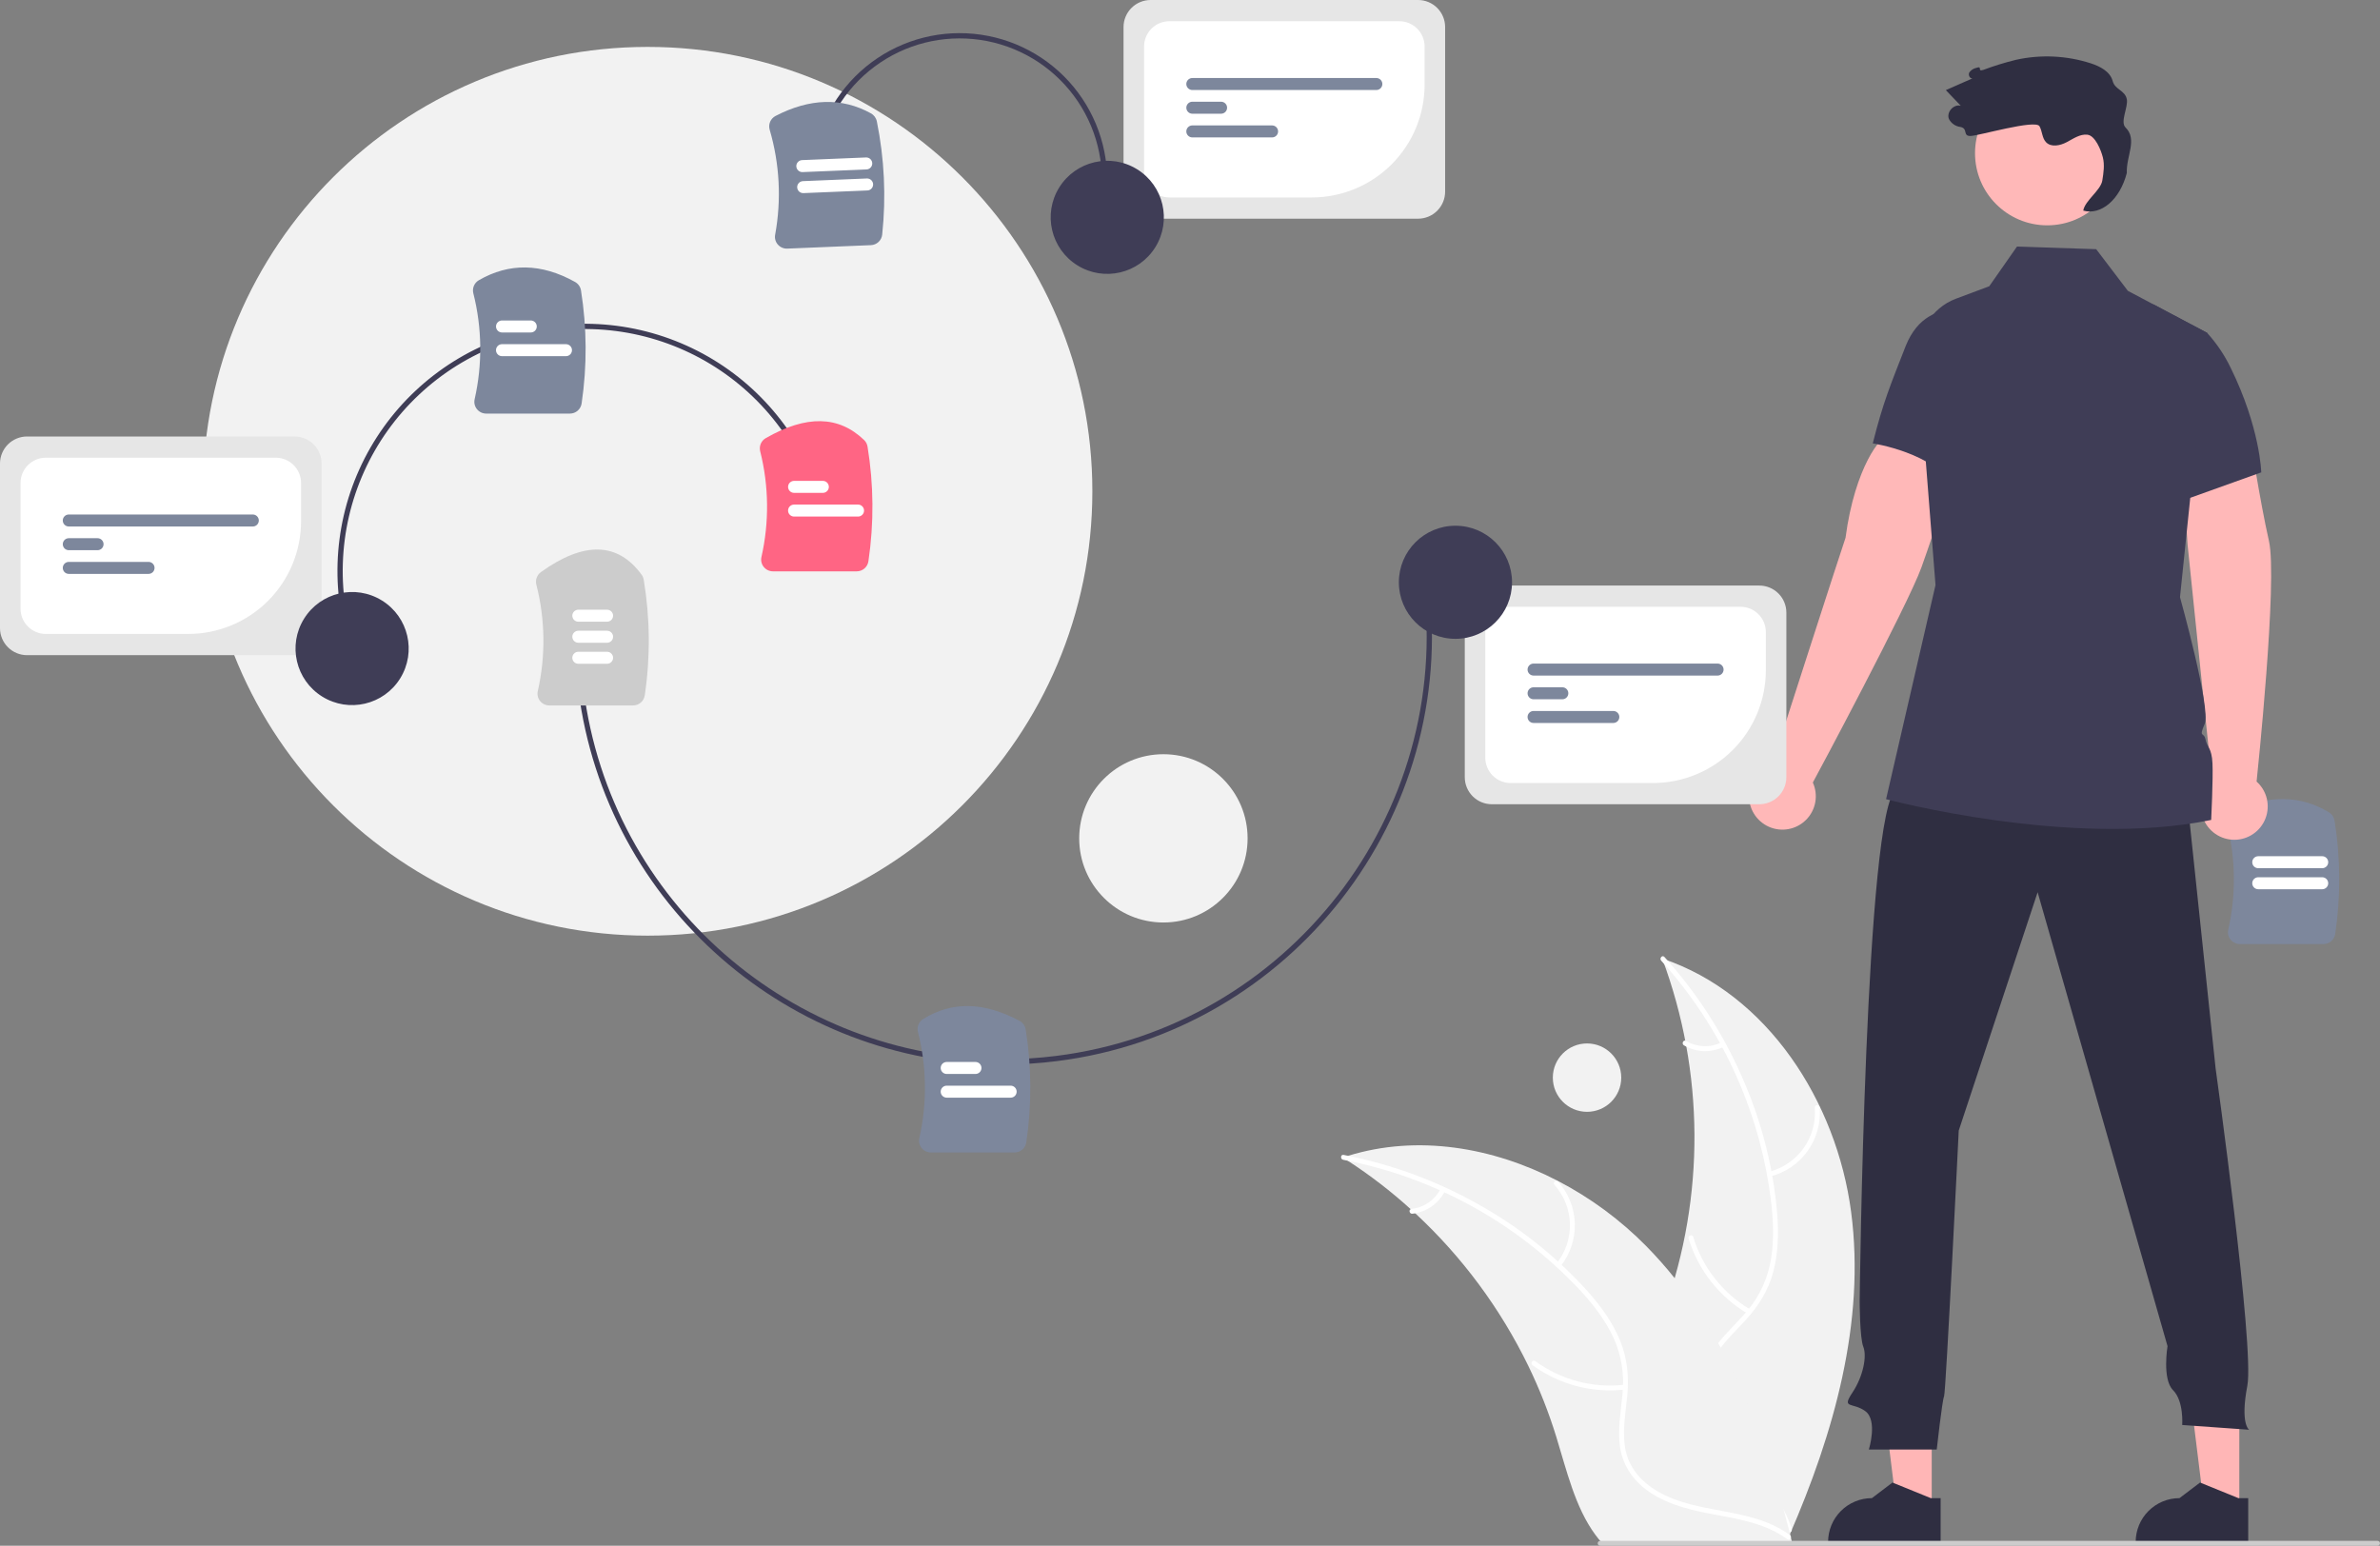 <svg width="388" height="252" viewBox="0 0 388 252" fill="none" xmlns="http://www.w3.org/2000/svg">
<rect x="0" y="0" width="388" height="252" fill="#808080" stroke="none"/>
<g clip-path="url(#clip0_3146_13240)">
<path d="M378.789 153.905H365.146C364.855 153.906 364.567 153.841 364.304 153.714C364.042 153.588 363.811 153.404 363.63 153.175C363.451 152.953 363.325 152.693 363.261 152.415C363.197 152.137 363.196 151.848 363.26 151.57C364.541 145.918 364.479 140.045 363.08 134.421C362.972 133.991 363.016 133.536 363.206 133.135C363.395 132.734 363.718 132.411 364.119 132.221C369.817 129.556 375.05 129.626 379.672 132.427C379.914 132.572 380.122 132.768 380.281 133.002C380.439 133.235 380.545 133.5 380.591 133.778C381.571 139.892 381.608 146.12 380.702 152.246C380.638 152.707 380.409 153.129 380.057 153.434C379.705 153.739 379.255 153.907 378.789 153.905Z" fill="#7D879C"/>
<path d="M378.582 144.974H368.15C367.891 144.973 367.643 144.87 367.46 144.687C367.277 144.503 367.174 144.255 367.174 143.996C367.174 143.737 367.277 143.488 367.46 143.305C367.643 143.122 367.891 143.018 368.15 143.018H378.582C378.841 143.018 379.089 143.122 379.272 143.305C379.455 143.488 379.558 143.737 379.558 143.996C379.558 144.255 379.455 144.503 379.272 144.687C379.089 144.87 378.841 144.973 378.582 144.974Z" fill="white"/>
<path d="M378.582 141.544H368.15C367.891 141.544 367.643 141.441 367.46 141.257C367.277 141.074 367.174 140.825 367.174 140.566C367.174 140.307 367.277 140.059 367.46 139.876C367.643 139.692 367.891 139.589 368.15 139.589H378.582C378.841 139.589 379.089 139.692 379.272 139.876C379.455 140.059 379.558 140.307 379.558 140.566C379.558 140.825 379.455 141.074 379.272 141.257C379.089 141.441 378.841 141.544 378.582 141.544Z" fill="white"/>
<path d="M105.588 152.539C145.626 152.539 178.082 120.104 178.082 80.093C178.082 40.082 145.626 7.647 105.588 7.647C65.551 7.647 33.094 40.082 33.094 80.093C33.094 120.104 65.551 152.539 105.588 152.539Z" fill="#F2F2F2"/>
<path d="M189.664 150.395C197.245 150.395 203.391 144.254 203.391 136.678C203.391 129.102 197.245 122.96 189.664 122.96C182.083 122.96 175.938 129.102 175.938 136.678C175.938 144.254 182.083 150.395 189.664 150.395Z" fill="#F2F2F2"/>
<path d="M258.727 181.26C261.807 181.26 264.303 178.765 264.303 175.687C264.303 172.609 261.807 170.114 258.727 170.114C255.647 170.114 253.15 172.609 253.15 175.687C253.15 178.765 255.647 181.26 258.727 181.26Z" fill="#F2F2F2"/>
<path d="M301.783 197.605C299.431 179.647 288.172 162.011 270.983 156.272C277.866 174.727 277.994 195.02 271.346 213.561C268.756 220.702 265.131 228.375 267.656 235.54C269.228 239.998 273.023 243.392 277.254 245.502C281.486 247.612 286.174 248.601 290.803 249.57L291.718 250.316C298.95 233.709 304.135 215.563 301.783 197.605Z" fill="#F2F2F2"/>
<path d="M270.815 156.613C280.875 167.733 287.173 181.738 288.815 196.639C289.147 199.833 289.206 203.103 288.527 206.258C287.841 209.328 286.346 212.159 284.195 214.456C282.233 216.639 279.973 218.644 278.576 221.265C277.103 224.027 277.066 227.155 278.105 230.073C279.376 233.643 281.855 236.544 284.378 239.296C287.179 242.352 290.137 245.482 291.346 249.549C291.492 250.042 292.249 249.786 292.103 249.294C290 242.218 283.087 238.235 279.762 231.87C278.211 228.9 277.545 225.445 278.962 222.29C280.2 219.532 282.529 217.462 284.535 215.27C286.641 212.968 288.251 210.446 289.069 207.411C289.907 204.306 289.975 201.028 289.726 197.839C289.108 190.612 287.356 183.527 284.535 176.843C281.358 169.198 276.895 162.152 271.34 156.011C270.996 155.631 270.474 156.235 270.815 156.613Z" fill="white"/>
<path d="M288.569 191.81C291.033 191.195 293.199 189.725 294.678 187.662C296.158 185.599 296.856 183.078 296.648 180.548C296.604 180.037 295.806 180.081 295.85 180.593C296.049 182.949 295.398 185.297 294.016 187.215C292.634 189.133 290.612 190.495 288.313 191.053C287.814 191.175 288.072 191.931 288.569 191.81Z" fill="white"/>
<path d="M285.336 213.481C280.861 210.849 277.543 206.629 276.044 201.662C275.895 201.169 275.139 201.425 275.287 201.917C276.857 207.083 280.318 211.468 284.981 214.196C285.426 214.456 285.778 213.739 285.336 213.481Z" fill="white"/>
<path d="M280.621 169.959C279.717 170.395 278.719 170.6 277.716 170.556C276.713 170.512 275.737 170.219 274.875 169.704C274.434 169.439 274.083 170.156 274.521 170.419C275.475 170.984 276.554 171.306 277.662 171.357C278.77 171.409 279.873 171.188 280.876 170.715C280.975 170.679 281.055 170.606 281.102 170.512C281.149 170.418 281.158 170.31 281.127 170.21C281.093 170.11 281.021 170.027 280.926 169.98C280.831 169.933 280.722 169.926 280.621 169.959Z" fill="white"/>
<path d="M218.908 188.707C219.179 188.88 219.45 189.054 219.721 189.234C223.348 191.585 226.778 194.226 229.978 197.131C230.229 197.352 230.48 197.58 230.724 197.807C238.357 204.89 244.608 213.327 249.159 222.69C250.967 226.418 252.488 230.277 253.71 234.235C255.396 239.702 256.79 245.763 260.088 250.222C260.427 250.691 260.795 251.138 261.189 251.562L290.736 251.373C290.803 251.339 290.87 251.312 290.938 251.277L292.118 251.324C292.069 251.115 292.014 250.9 291.965 250.691C291.937 250.57 291.903 250.449 291.875 250.328C291.855 250.248 291.834 250.167 291.82 250.093C291.813 250.066 291.806 250.039 291.799 250.019C291.785 249.945 291.764 249.878 291.751 249.81C291.446 248.606 291.133 247.402 290.811 246.199C290.811 246.192 290.811 246.192 290.804 246.185C288.325 237.018 285.058 227.978 280.522 219.721C280.386 219.472 280.249 219.217 280.099 218.969C278.034 215.258 275.669 211.722 273.027 208.397C271.575 206.58 270.031 204.838 268.403 203.178C264.186 198.896 259.322 195.303 253.989 192.531C243.355 187.008 231.073 184.944 219.769 188.432C219.48 188.521 219.197 188.611 218.908 188.707Z" fill="#F2F2F2"/>
<path d="M218.977 189.081C233.709 191.907 247.176 199.3 257.464 210.21C259.654 212.561 261.67 215.136 263.029 218.064C264.331 220.928 264.843 224.088 264.51 227.216C264.258 230.139 263.661 233.1 264.125 236.033C264.613 239.125 266.468 241.645 269.056 243.35C272.222 245.435 275.948 246.26 279.621 246.939C283.699 247.694 287.946 248.413 291.362 250.934C291.775 251.239 292.225 250.579 291.812 250.274C285.87 245.889 277.951 246.868 271.461 243.787C268.433 242.349 265.82 239.991 265.051 236.62C264.378 233.672 264.99 230.618 265.271 227.661C265.566 224.556 265.332 221.574 264.157 218.658C262.955 215.675 261.035 213.016 258.914 210.62C254.066 205.222 248.399 200.619 242.12 196.98C234.977 192.787 227.169 189.846 219.034 188.285C218.53 188.188 218.477 188.985 218.977 189.081Z" fill="white"/>
<path d="M254.358 206.503C255.955 204.529 256.798 202.053 256.737 199.515C256.676 196.978 255.714 194.545 254.024 192.65C253.68 192.268 253.07 192.783 253.414 193.166C254.991 194.927 255.887 197.194 255.939 199.557C255.991 201.92 255.197 204.223 253.698 206.052C253.373 206.45 254.034 206.898 254.358 206.503Z" fill="white"/>
<path d="M264.832 225.751C259.674 226.342 254.482 224.969 250.292 221.905C249.877 221.601 249.427 222.26 249.842 222.564C254.208 225.744 259.614 227.163 264.98 226.535C265.492 226.475 265.341 225.691 264.832 225.751Z" fill="white"/>
<path d="M234.848 193.838C234.389 194.73 233.715 195.494 232.888 196.062C232.06 196.63 231.105 196.984 230.107 197.091C229.595 197.145 229.746 197.929 230.254 197.876C231.356 197.752 232.411 197.36 233.327 196.735C234.243 196.109 234.991 195.269 235.507 194.288C235.563 194.2 235.584 194.093 235.565 193.99C235.545 193.887 235.487 193.795 235.403 193.733C235.315 193.674 235.208 193.652 235.104 193.671C235 193.691 234.908 193.751 234.848 193.838Z" fill="white"/>
<path d="M360.623 127.423L356.627 88.772L355.573 72.865L366.757 70.844C366.757 70.844 368.432 81.779 369.897 88.197C371.342 94.529 367.971 126.574 367.881 127.419C368.703 128.153 369.282 129.119 369.542 130.189C369.802 131.259 369.731 132.383 369.338 133.411C368.945 134.44 368.249 135.325 367.342 135.95C366.434 136.575 365.359 136.91 364.257 136.91C363.155 136.911 362.079 136.577 361.171 135.953C360.263 135.329 359.566 134.445 359.172 133.416C358.778 132.388 358.706 131.264 358.965 130.194C359.224 129.124 359.803 128.157 360.623 127.423Z" fill="#FFB8B8"/>
<path d="M314.921 246.098H309.231L306.524 224.167L314.922 224.167L314.921 246.098Z" fill="#FFB6B6"/>
<path d="M316.371 251.609L298.026 251.609V251.377C298.026 249.484 298.778 247.669 300.117 246.331C301.457 244.993 303.273 244.241 305.167 244.241H305.167L308.518 241.7L314.77 244.241L316.372 244.241L316.371 251.609Z" fill="#2F2E41"/>
<path d="M365.065 246.098H359.376L356.669 224.167L365.066 224.167L365.065 246.098Z" fill="#FFB6B6"/>
<path d="M366.516 251.609L348.17 251.609V251.377C348.171 249.484 348.923 247.669 350.262 246.331C351.601 244.993 353.417 244.241 355.311 244.241H355.311L358.663 241.7L364.915 244.241L366.516 244.241L366.516 251.609Z" fill="#2F2E41"/>
<path d="M356.411 128.722L361.197 174.153C361.197 174.153 367.567 219.643 366.371 225.919C365.175 232.196 366.67 233.093 366.67 233.093L355.754 232.316C355.754 232.316 356.053 228.43 354.258 226.637C352.464 224.844 353.361 219.464 353.361 219.464L332.185 145.46L319.324 184.316C319.324 184.316 317.231 227.057 316.932 227.654C316.633 228.252 315.735 236.322 315.735 236.322H304.669C304.669 236.322 306.164 231.54 304.071 230.045C301.977 228.551 300.183 229.747 301.977 227.057C303.772 224.367 304.37 221.079 303.772 219.584C303.174 218.09 303.174 212.112 303.174 212.112C303.174 212.112 304.071 131.412 309.155 128.722C314.24 126.032 356.411 128.722 356.411 128.722Z" fill="#2F2E41"/>
<path d="M333.749 36.736C340.249 36.736 345.519 31.47 345.519 24.974C345.519 18.478 340.249 13.212 333.749 13.212C327.248 13.212 321.979 18.478 321.979 24.974C321.979 31.47 327.248 36.736 333.749 36.736Z" fill="#FFB8B8"/>
<path d="M368.642 77.01L357.066 81.159L353.541 82.421L350.967 49.573L359.799 54.254C359.814 54.265 359.827 54.278 359.838 54.293C361.367 55.981 362.648 57.879 363.64 59.929C368.483 69.769 368.642 77.01 368.642 77.01Z" fill="#3F3D56"/>
<path d="M288.897 124.648C288.897 124.648 300.662 88.117 300.868 87.679C302.409 75.984 306.841 70.826 307.506 71.386L318.945 75.346C318.945 75.346 315.542 86.114 313.239 92.51C311.037 98.621 295.961 126.838 295.538 127.575C295.992 128.578 296.131 129.695 295.937 130.779C295.742 131.863 295.223 132.862 294.447 133.644C293.672 134.427 292.677 134.956 291.595 135.161C290.512 135.366 289.393 135.238 288.385 134.794C287.377 134.349 286.527 133.609 285.949 132.672C285.371 131.735 285.091 130.644 285.147 129.544C285.202 128.445 285.59 127.388 286.26 126.513C286.93 125.639 287.849 124.988 288.897 124.648Z" fill="#FFB8B8"/>
<path d="M324.44 51.689C324.44 51.689 314.536 46.838 310.694 56.365C308.179 62.79 306.987 65.593 305.308 72.285C305.308 72.285 315.403 73.799 318.64 79.5L324.44 51.689Z" fill="#3F3D56"/>
<path d="M360.479 133.674C337.685 138.378 307.478 130.29 307.478 130.29L315.536 95.384L312.671 58.853C312.321 54.386 314.867 50.199 318.828 48.715L324.297 46.667L328.818 40.2L341.731 40.623L346.893 47.413L350.967 49.573L359.799 54.254L359.838 54.273V54.293L357.066 81.159L355.395 97.357C355.395 97.357 360.471 115.576 359.43 117.992C358.388 120.404 359.294 119.239 359.546 120.529C359.799 121.818 360.572 121.9 360.689 124.44C360.81 126.977 360.479 133.674 360.479 133.674Z" fill="#3F3D56"/>
<path d="M346.517 20.785C345.587 19.868 346.987 17.441 346.723 16.162C346.42 14.696 344.803 14.653 344.417 13.207C344.002 11.65 342.343 10.803 340.809 10.31C336.877 9.052 332.681 8.86 328.649 9.753C326.865 10.189 325.109 10.729 323.389 11.373C322.202 11.79 323.347 10.654 322.159 11.072C321.71 11.172 321.313 11.435 321.046 11.81C320.833 12.213 321.121 12.858 321.57 12.776C320.12 13.415 318.671 14.054 317.221 14.693C318.034 15.544 318.847 16.395 319.66 17.246C318.504 16.917 317.272 18.294 317.728 19.405C317.911 19.756 318.177 20.057 318.503 20.282C318.828 20.507 319.204 20.65 319.597 20.698C320.902 20.952 319.912 22.193 321.242 22.169C322.572 22.145 331.846 19.421 332.492 20.582C332.952 21.41 332.902 22.505 333.559 23.187C334.4 24.059 335.869 23.74 336.939 23.172C338.01 22.605 339.095 21.824 340.299 21.96C341.557 22.102 342.507 24.424 342.817 25.65C343.127 26.876 342.931 28.166 342.734 29.415C342.475 31.055 339.884 32.695 339.625 34.336C342.501 35.13 345.586 32.602 346.723 28.204C346.61 25.424 348.499 22.739 346.517 20.785Z" fill="#2F2E41"/>
<path d="M163.54 173.545C128.891 173.547 98.745 147.717 94.291 112.486L95.142 112.379C99.541 147.175 129.32 172.686 163.541 172.688C166.448 172.688 169.353 172.505 172.237 172.14C209.98 167.375 236.806 132.814 232.038 95.097L232.89 94.989C237.717 133.175 210.557 168.167 172.345 172.99C169.425 173.36 166.484 173.545 163.54 173.545Z" fill="#3F3D56"/>
<path d="M165.4 187.884H151.758C151.466 187.884 151.179 187.819 150.916 187.693C150.653 187.566 150.423 187.382 150.242 187.154C150.063 186.932 149.936 186.672 149.872 186.394C149.808 186.116 149.808 185.827 149.872 185.548C151.166 179.839 151.09 173.904 149.648 168.23C149.55 167.838 149.578 167.425 149.728 167.05C149.879 166.674 150.144 166.356 150.485 166.14C155.205 163.219 160.344 163.31 166.197 166.42C166.463 166.56 166.694 166.759 166.87 167.003C167.046 167.246 167.164 167.527 167.213 167.824C168.183 173.916 168.216 180.121 167.314 186.224C167.25 186.685 167.02 187.107 166.669 187.413C166.317 187.718 165.866 187.885 165.4 187.884Z" fill="#7D879C"/>
<path d="M103.201 115.009H89.559C89.267 115.01 88.979 114.945 88.717 114.818C88.454 114.692 88.224 114.508 88.043 114.28C87.864 114.057 87.737 113.797 87.673 113.519C87.609 113.241 87.609 112.952 87.672 112.674C88.972 106.945 88.89 100.989 87.434 95.297C87.342 94.922 87.364 94.529 87.498 94.167C87.632 93.805 87.871 93.491 88.185 93.266C95.2 88.224 100.724 88.37 104.605 93.702C104.78 93.945 104.896 94.225 104.945 94.52C105.981 100.75 106.039 107.103 105.115 113.35C105.05 113.811 104.821 114.233 104.469 114.538C104.118 114.843 103.667 115.011 103.201 115.009Z" fill="#CCCCCC"/>
<path d="M159.026 175.089H154.333C154.074 175.088 153.826 174.985 153.643 174.801C153.46 174.618 153.357 174.37 153.357 174.111C153.357 173.852 153.46 173.603 153.643 173.42C153.826 173.237 154.074 173.133 154.333 173.133H159.026C159.286 173.133 159.535 173.236 159.718 173.419C159.902 173.603 160.005 173.851 160.005 174.111C160.005 174.37 159.902 174.619 159.718 174.802C159.535 174.985 159.286 175.089 159.026 175.089Z" fill="white"/>
<path d="M164.765 178.952H154.333C154.074 178.952 153.826 178.848 153.643 178.665C153.46 178.482 153.357 178.233 153.357 177.974C153.357 177.715 153.46 177.467 153.643 177.284C153.826 177.1 154.074 176.997 154.333 176.997H164.765C165.024 176.997 165.272 177.1 165.455 177.284C165.638 177.467 165.741 177.715 165.741 177.974C165.741 178.233 165.638 178.482 165.455 178.665C165.272 178.848 165.024 178.952 164.765 178.952Z" fill="white"/>
<path d="M98.972 101.357H94.279C94.019 101.356 93.771 101.253 93.588 101.07C93.405 100.886 93.302 100.638 93.302 100.379C93.302 100.12 93.405 99.872 93.588 99.688C93.771 99.505 94.019 99.402 94.279 99.401H98.972C99.231 99.402 99.479 99.505 99.662 99.688C99.845 99.872 99.948 100.12 99.948 100.379C99.948 100.638 99.845 100.886 99.662 101.07C99.479 101.253 99.231 101.356 98.972 101.357Z" fill="white"/>
<path d="M98.972 104.786H94.279C94.019 104.786 93.771 104.682 93.588 104.499C93.405 104.316 93.302 104.067 93.302 103.808C93.302 103.549 93.405 103.301 93.588 103.118C93.771 102.934 94.019 102.831 94.279 102.83H98.972C99.231 102.831 99.479 102.934 99.662 103.118C99.845 103.301 99.948 103.549 99.948 103.808C99.948 104.067 99.845 104.316 99.662 104.499C99.479 104.682 99.231 104.786 98.972 104.786Z" fill="white"/>
<path d="M98.972 108.216H94.279C94.019 108.215 93.771 108.112 93.588 107.928C93.405 107.745 93.302 107.497 93.302 107.238C93.302 106.979 93.405 106.73 93.588 106.547C93.771 106.364 94.019 106.26 94.279 106.26H98.972C99.231 106.26 99.479 106.364 99.662 106.547C99.845 106.73 99.948 106.979 99.948 107.238C99.948 107.497 99.845 107.745 99.662 107.928C99.479 108.112 99.231 108.215 98.972 108.216Z" fill="white"/>
<path d="M286.815 131.116H243.204C242.035 131.115 240.915 130.65 240.089 129.824C239.262 128.998 238.797 127.879 238.796 126.711V99.869C238.797 98.701 239.262 97.581 240.089 96.755C240.915 95.929 242.035 95.465 243.204 95.463H286.815C287.983 95.465 289.104 95.929 289.93 96.755C290.757 97.581 291.222 98.701 291.223 99.869V126.711C291.222 127.879 290.757 128.998 289.93 129.824C289.104 130.65 287.983 131.115 286.815 131.116Z" fill="#E6E6E6"/>
<path d="M269.488 127.659H246.27C245.175 127.657 244.126 127.222 243.352 126.449C242.578 125.676 242.142 124.627 242.141 123.533V103.047C242.142 101.953 242.578 100.904 243.352 100.131C244.126 99.357 245.175 98.922 246.27 98.921H283.749C284.844 98.922 285.893 99.357 286.667 100.131C287.441 100.904 287.877 101.953 287.878 103.047V109.281C287.872 114.153 285.933 118.825 282.485 122.27C279.038 125.715 274.363 127.653 269.488 127.659Z" fill="white"/>
<path d="M280.01 110.139H250.008C249.749 110.139 249.5 110.036 249.316 109.852C249.133 109.669 249.03 109.42 249.03 109.161C249.03 108.902 249.133 108.653 249.316 108.469C249.5 108.286 249.749 108.183 250.008 108.183H280.01C280.269 108.183 280.518 108.286 280.702 108.469C280.885 108.653 280.988 108.902 280.988 109.161C280.988 109.42 280.885 109.669 280.702 109.852C280.518 110.036 280.269 110.139 280.01 110.139Z" fill="#7D879C"/>
<path d="M254.701 114.002H250.008C249.749 114.002 249.501 113.899 249.318 113.715C249.135 113.532 249.032 113.284 249.032 113.025C249.032 112.766 249.135 112.517 249.318 112.334C249.501 112.151 249.749 112.047 250.008 112.047H254.701C254.96 112.047 255.209 112.151 255.392 112.334C255.575 112.517 255.678 112.766 255.678 113.025C255.678 113.284 255.575 113.532 255.392 113.715C255.209 113.899 254.96 114.002 254.701 114.002Z" fill="#7D879C"/>
<path d="M263.013 117.866H250.008C249.749 117.866 249.5 117.763 249.316 117.58C249.133 117.396 249.03 117.148 249.03 116.888C249.03 116.629 249.133 116.38 249.316 116.197C249.5 116.014 249.749 115.911 250.008 115.911H263.013C263.273 115.911 263.522 116.014 263.705 116.197C263.889 116.38 263.992 116.629 263.992 116.888C263.992 117.148 263.889 117.396 263.705 117.58C263.522 117.763 263.273 117.866 263.013 117.866Z" fill="#7D879C"/>
<path d="M237.274 104.148C242.369 104.148 246.499 100.021 246.499 94.929C246.499 89.837 242.369 85.71 237.274 85.71C232.179 85.71 228.049 89.837 228.049 94.929C228.049 100.021 232.179 104.148 237.274 104.148Z" fill="#3F3D56"/>
<path d="M132.843 24.799C133.454 21.701 134.669 18.754 136.42 16.125C138.17 13.497 140.422 11.239 143.045 9.48C148.344 5.928 154.838 4.624 161.099 5.857C164.199 6.467 167.148 7.682 169.778 9.431C172.408 11.18 174.668 13.43 176.428 16.052C178.188 18.674 179.414 21.617 180.036 24.712C180.658 27.808 180.664 30.996 180.053 34.093L179.211 33.928C180.401 27.895 179.143 21.636 175.715 16.53C172.287 11.424 166.97 7.887 160.933 6.698C154.896 5.51 148.633 6.766 143.524 10.192C138.414 13.617 134.875 18.931 133.685 24.964L132.843 24.799Z" fill="#3F3D56"/>
<path d="M141.979 39.967L128.348 40.531C128.057 40.544 127.767 40.49 127.499 40.375C127.232 40.259 126.994 40.085 126.803 39.864C126.615 39.65 126.478 39.395 126.403 39.12C126.327 38.845 126.315 38.556 126.367 38.276C127.413 32.575 127.108 26.71 125.477 21.149C125.351 20.724 125.376 20.268 125.549 19.859C125.722 19.451 126.031 19.115 126.424 18.908C132.007 16.01 137.238 15.863 141.972 18.471C142.22 18.606 142.436 18.793 142.604 19.019C142.772 19.246 142.889 19.506 142.946 19.783C144.178 25.851 144.474 32.072 143.822 38.23C143.777 38.693 143.566 39.124 143.227 39.444C142.888 39.763 142.445 39.949 141.979 39.967Z" fill="#7D879C"/>
<path d="M141.403 31.051L130.98 31.483C130.852 31.488 130.724 31.468 130.603 31.424C130.482 31.38 130.371 31.312 130.277 31.226C130.182 31.139 130.105 31.034 130.051 30.917C129.997 30.801 129.967 30.675 129.961 30.546C129.956 30.418 129.976 30.29 130.02 30.169C130.065 30.049 130.132 29.938 130.219 29.843C130.306 29.749 130.411 29.672 130.528 29.618C130.645 29.564 130.771 29.534 130.899 29.529L141.322 29.097C141.45 29.092 141.578 29.112 141.699 29.156C141.82 29.201 141.93 29.268 142.025 29.355C142.119 29.442 142.196 29.547 142.25 29.663C142.304 29.78 142.334 29.906 142.34 30.034C142.345 30.162 142.325 30.29 142.281 30.411C142.237 30.532 142.169 30.642 142.082 30.737C141.995 30.831 141.89 30.908 141.774 30.962C141.657 31.016 141.531 31.046 141.403 31.051Z" fill="white"/>
<path d="M141.261 27.625L130.838 28.056C130.579 28.067 130.326 27.974 130.135 27.799C129.944 27.623 129.831 27.379 129.82 27.12C129.809 26.861 129.902 26.608 130.078 26.417C130.254 26.226 130.498 26.113 130.757 26.102L141.18 25.671C141.439 25.66 141.692 25.753 141.883 25.929C142.074 26.104 142.187 26.348 142.198 26.608C142.209 26.867 142.116 27.119 141.94 27.31C141.764 27.501 141.52 27.614 141.261 27.625Z" fill="white"/>
<path d="M231.185 35.653H187.574C186.406 35.651 185.285 35.187 184.459 34.361C183.632 33.535 183.167 32.415 183.166 31.247V4.405C183.167 3.237 183.632 2.118 184.459 1.292C185.285 0.466 186.406 0.001 187.574 0H231.185C232.353 0.001 233.474 0.466 234.3 1.292C235.127 2.118 235.592 3.237 235.593 4.405V31.247C235.592 32.415 235.127 33.535 234.3 34.361C233.474 35.187 232.353 35.651 231.185 35.653Z" fill="#E6E6E6"/>
<path d="M213.858 32.195H190.64C189.545 32.194 188.496 31.759 187.722 30.985C186.948 30.212 186.512 29.163 186.511 28.069V7.583C186.512 6.489 186.948 5.441 187.722 4.667C188.496 3.894 189.545 3.459 190.64 3.457H228.119C229.214 3.459 230.263 3.894 231.037 4.667C231.811 5.441 232.247 6.489 232.248 7.583V13.818C232.242 18.69 230.303 23.361 226.855 26.806C223.408 30.252 218.733 32.19 213.858 32.195Z" fill="white"/>
<path d="M224.381 14.675H194.379C194.119 14.675 193.87 14.572 193.687 14.389C193.503 14.205 193.4 13.957 193.4 13.697C193.4 13.438 193.503 13.189 193.687 13.006C193.87 12.823 194.119 12.72 194.379 12.72H224.381C224.64 12.72 224.889 12.823 225.072 13.006C225.256 13.189 225.359 13.438 225.359 13.697C225.359 13.957 225.256 14.205 225.072 14.389C224.889 14.572 224.64 14.675 224.381 14.675Z" fill="#7D879C"/>
<path d="M199.072 18.539H194.379C194.12 18.538 193.871 18.435 193.688 18.252C193.505 18.069 193.402 17.82 193.402 17.561C193.402 17.302 193.505 17.054 193.688 16.87C193.871 16.687 194.12 16.584 194.379 16.583H199.072C199.331 16.584 199.579 16.687 199.762 16.87C199.946 17.054 200.048 17.302 200.048 17.561C200.048 17.82 199.946 18.069 199.762 18.252C199.579 18.435 199.331 18.538 199.072 18.539Z" fill="#7D879C"/>
<path d="M207.384 22.403H194.379C194.119 22.403 193.871 22.3 193.687 22.116C193.503 21.933 193.4 21.684 193.4 21.425C193.4 21.166 193.503 20.917 193.687 20.733C193.871 20.55 194.119 20.447 194.379 20.447H207.384C207.643 20.448 207.891 20.551 208.075 20.734C208.258 20.918 208.36 21.166 208.36 21.425C208.36 21.684 208.258 21.932 208.075 22.116C207.891 22.299 207.643 22.402 207.384 22.403Z" fill="#7D879C"/>
<path d="M188.349 40.299C191.039 35.975 189.712 30.291 185.385 27.602C181.058 24.915 175.369 26.241 172.679 30.565C169.99 34.889 171.317 40.574 175.644 43.262C179.971 45.95 185.659 44.623 188.349 40.299Z" fill="#3F3D56"/>
<path d="M387.606 252H260.86C260.756 252 260.655 251.958 260.581 251.885C260.507 251.811 260.466 251.71 260.466 251.606C260.466 251.501 260.507 251.401 260.581 251.327C260.655 251.253 260.756 251.212 260.86 251.212H387.606C387.71 251.212 387.811 251.253 387.885 251.327C387.959 251.401 388 251.501 388 251.606C388 251.71 387.959 251.811 387.885 251.885C387.811 251.958 387.71 252 387.606 252Z" fill="#CCCCCC"/>
<path d="M57.622 107.352C53.837 97.353 54.182 86.261 58.58 76.516C62.979 66.771 71.072 59.172 81.077 55.389C91.083 51.607 102.182 51.952 111.934 56.347C121.685 60.743 129.29 68.83 133.075 78.829L132.272 79.133C130.438 74.287 127.667 69.85 124.117 66.075C120.566 62.299 116.307 59.26 111.581 57.129C106.855 54.999 101.756 53.82 96.574 53.659C91.393 53.498 86.23 54.359 81.381 56.192C76.532 58.025 72.092 60.794 68.314 64.342C64.536 67.89 61.494 72.146 59.363 76.869C57.231 81.591 56.051 86.687 55.89 91.866C55.729 97.044 56.59 102.203 58.424 107.049L57.622 107.352Z" fill="#3F3D56"/>
<path d="M92.906 67.427H79.264C78.972 67.427 78.684 67.362 78.422 67.236C78.159 67.109 77.928 66.925 77.747 66.697C77.568 66.475 77.442 66.215 77.378 65.936C77.314 65.658 77.314 65.37 77.377 65.091C78.669 59.395 78.596 53.474 77.164 47.812C77.062 47.411 77.094 46.988 77.253 46.607C77.412 46.225 77.69 45.905 78.047 45.695C82.989 42.821 88.266 42.908 93.732 45.957C93.99 46.098 94.214 46.296 94.384 46.536C94.555 46.776 94.668 47.053 94.715 47.343C95.688 53.443 95.723 59.656 94.82 65.767C94.755 66.228 94.526 66.65 94.174 66.956C93.822 67.261 93.372 67.428 92.906 67.427Z" fill="#7D879C"/>
<path d="M86.532 54.203H81.839C81.58 54.202 81.331 54.099 81.148 53.916C80.965 53.732 80.862 53.484 80.862 53.225C80.862 52.966 80.965 52.718 81.148 52.534C81.331 52.351 81.58 52.248 81.839 52.247H86.532C86.791 52.248 87.039 52.351 87.222 52.534C87.406 52.718 87.508 52.966 87.508 53.225C87.508 53.484 87.406 53.732 87.222 53.916C87.039 54.099 86.791 54.202 86.532 54.203Z" fill="white"/>
<path d="M92.27 58.066H81.839C81.579 58.066 81.331 57.964 81.147 57.78C80.963 57.597 80.86 57.348 80.86 57.089C80.86 56.829 80.963 56.581 81.147 56.397C81.331 56.214 81.579 56.111 81.839 56.111H92.27C92.529 56.111 92.778 56.215 92.961 56.398C93.144 56.581 93.247 56.83 93.247 57.089C93.247 57.348 93.144 57.596 92.961 57.779C92.778 57.963 92.529 58.066 92.27 58.066Z" fill="white"/>
<path d="M48.019 106.812H4.408C3.24 106.811 2.119 106.346 1.293 105.52C0.466 104.695 0.001 103.575 0 102.407V75.565C0.001 74.397 0.466 73.277 1.293 72.451C2.119 71.626 3.24 71.161 4.408 71.16H48.019C49.187 71.161 50.308 71.626 51.134 72.451C51.961 73.277 52.426 74.397 52.427 75.565V102.407C52.426 103.575 51.961 104.695 51.134 105.52C50.308 106.346 49.187 106.811 48.019 106.812Z" fill="#E6E6E6"/>
<path d="M30.692 103.355H7.474C6.379 103.354 5.33 102.919 4.556 102.145C3.782 101.372 3.346 100.323 3.345 99.229V78.743C3.346 77.649 3.782 76.6 4.556 75.827C5.33 75.053 6.379 74.618 7.474 74.617H44.953C46.048 74.618 47.097 75.053 47.871 75.827C48.645 76.6 49.081 77.649 49.082 78.743V84.977C49.076 89.85 47.137 94.521 43.689 97.966C40.242 101.411 35.567 103.349 30.692 103.355Z" fill="white"/>
<path d="M41.215 85.835H11.213C10.953 85.835 10.704 85.732 10.521 85.549C10.338 85.365 10.234 85.116 10.234 84.857C10.234 84.598 10.338 84.349 10.521 84.166C10.704 83.982 10.953 83.879 11.213 83.879H41.215C41.474 83.879 41.723 83.982 41.906 84.166C42.09 84.349 42.193 84.598 42.193 84.857C42.193 85.116 42.09 85.365 41.906 85.549C41.723 85.732 41.474 85.835 41.215 85.835Z" fill="#7D879C"/>
<path d="M15.906 89.699H11.213C10.954 89.698 10.705 89.595 10.522 89.412C10.339 89.228 10.236 88.98 10.236 88.721C10.236 88.462 10.339 88.213 10.522 88.03C10.705 87.847 10.954 87.743 11.213 87.743H15.906C16.165 87.743 16.413 87.847 16.596 88.03C16.779 88.213 16.882 88.462 16.882 88.721C16.882 88.98 16.779 89.228 16.596 89.412C16.413 89.595 16.165 89.698 15.906 89.699Z" fill="#7D879C"/>
<path d="M24.218 93.562H11.213C10.954 93.562 10.705 93.459 10.522 93.275C10.339 93.092 10.236 92.844 10.236 92.585C10.236 92.326 10.339 92.077 10.522 91.894C10.705 91.71 10.954 91.607 11.213 91.607H24.218C24.477 91.607 24.726 91.71 24.91 91.893C25.093 92.076 25.196 92.325 25.196 92.585C25.196 92.844 25.093 93.093 24.91 93.276C24.726 93.459 24.477 93.562 24.218 93.562Z" fill="#7D879C"/>
<path d="M65.237 110.602C67.927 106.277 66.6 100.593 62.273 97.905C57.946 95.217 52.257 96.543 49.568 100.867C46.878 105.192 48.205 110.876 52.532 113.564C56.859 116.252 62.548 114.926 65.237 110.602Z" fill="#3F3D56"/>
<path d="M139.663 93.147H126.02C125.729 93.148 125.441 93.082 125.179 92.956C124.916 92.83 124.685 92.645 124.504 92.417C124.325 92.195 124.199 91.935 124.135 91.657C124.071 91.379 124.071 91.09 124.134 90.812C125.423 85.126 125.353 79.216 123.928 73.562C123.827 73.156 123.862 72.727 124.026 72.342C124.19 71.957 124.476 71.636 124.84 71.428C131.467 67.637 136.715 67.741 140.883 71.748C141.175 72.034 141.367 72.406 141.431 72.809C142.444 78.991 142.493 85.291 141.576 91.487C141.512 91.949 141.283 92.371 140.931 92.676C140.579 92.981 140.129 93.148 139.663 93.147Z" fill="#FF6584"/>
<path d="M134.147 80.352H129.454C129.194 80.351 128.946 80.248 128.763 80.065C128.58 79.881 128.477 79.633 128.477 79.374C128.477 79.115 128.58 78.867 128.763 78.683C128.946 78.5 129.194 78.397 129.454 78.396H134.147C134.406 78.397 134.654 78.5 134.837 78.683C135.02 78.867 135.123 79.115 135.123 79.374C135.123 79.633 135.02 79.881 134.837 80.065C134.654 80.248 134.406 80.351 134.147 80.352Z" fill="white"/>
<path d="M139.885 84.216H129.454C129.194 84.216 128.945 84.113 128.762 83.929C128.578 83.746 128.475 83.497 128.475 83.238C128.475 82.978 128.578 82.73 128.762 82.546C128.945 82.363 129.194 82.26 129.454 82.26H139.885C140.144 82.26 140.392 82.364 140.575 82.547C140.759 82.73 140.861 82.979 140.861 83.238C140.861 83.497 140.759 83.745 140.575 83.928C140.392 84.112 140.144 84.215 139.885 84.216Z" fill="white"/>
</g>
<defs>
<clipPath id="clip0_3146_13240">
<rect width="388" height="252" fill="white"/>
</clipPath>
</defs>
</svg>

